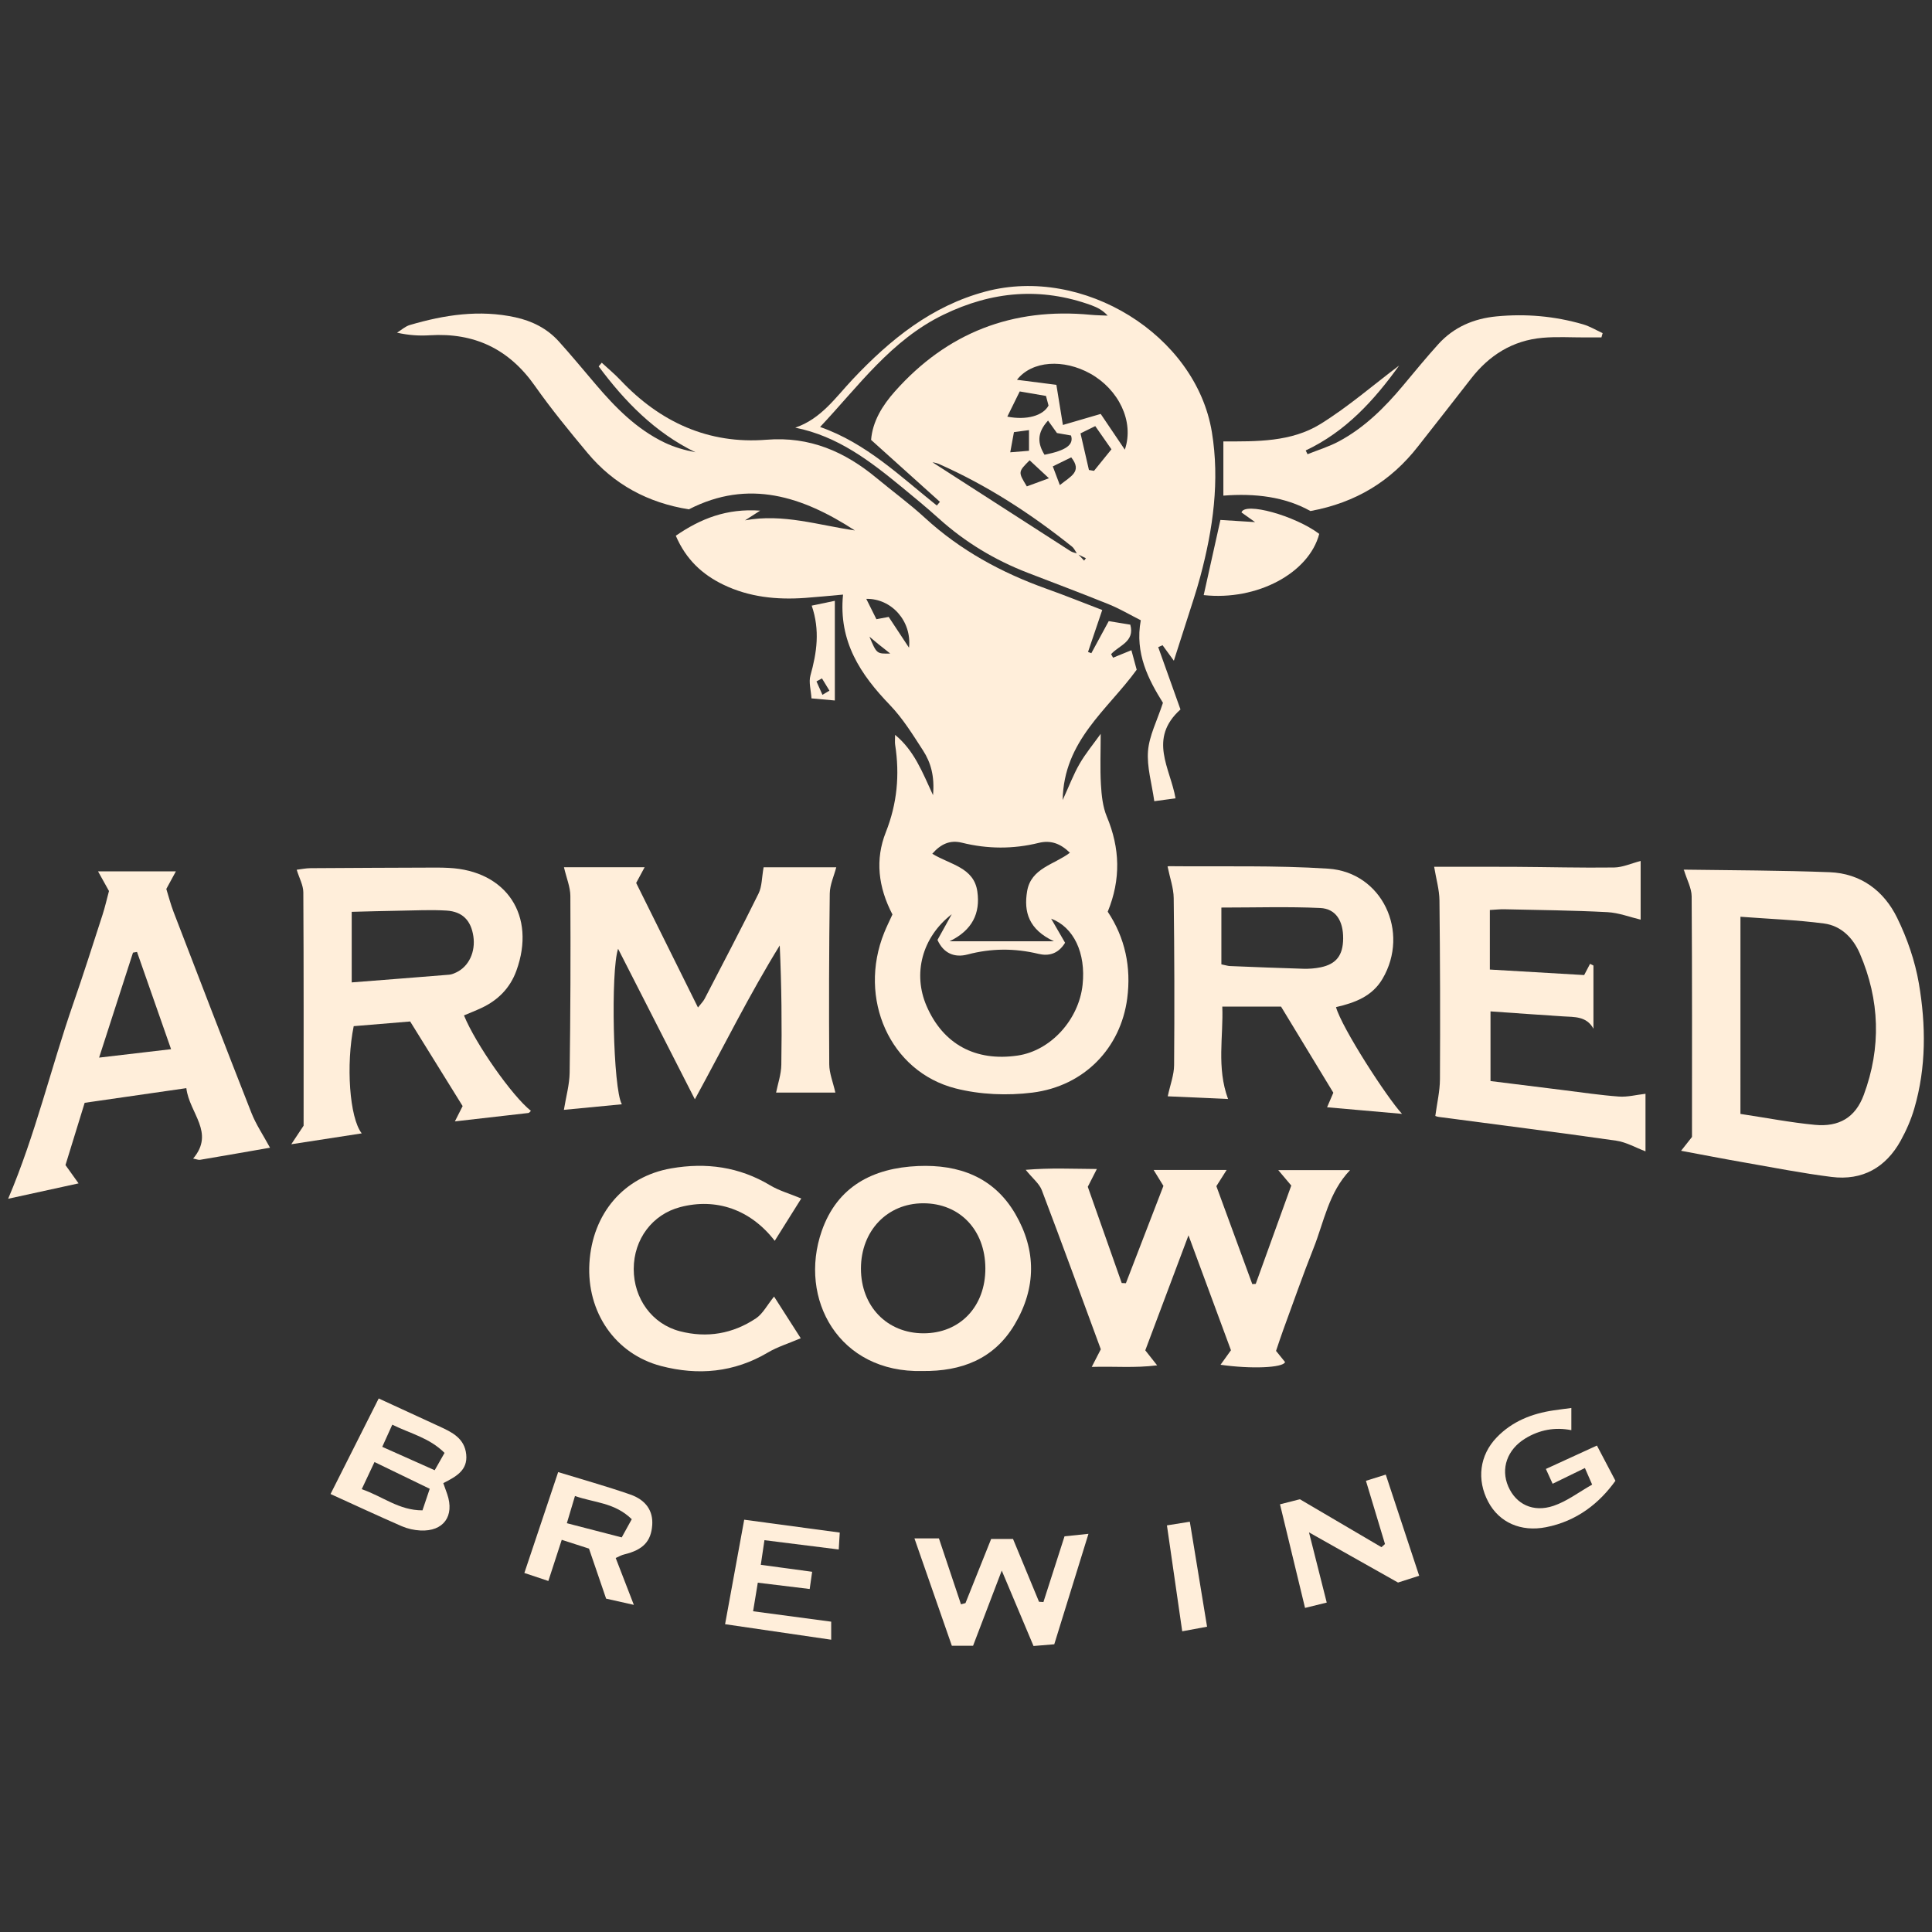<?xml version="1.0" encoding="utf-8"?>
<!-- Generator: Adobe Illustrator 25.2.3, SVG Export Plug-In . SVG Version: 6.00 Build 0)  -->
<svg version="1.1" id="Layer_1" xmlns="http://www.w3.org/2000/svg" xmlns:xlink="http://www.w3.org/1999/xlink" x="0px" y="0px"
	 viewBox="0 0 1920 1920" style="enable-background:new 0 0 1920 1920;" xml:space="preserve">
<rect x="0" y="0" width="1920" height="1920" fill="#333333" stroke="none"/>
<style type="text/css">
	.st0{fill:#FFEEDA;}
</style>
<g>
	<path class="st0" d="M886.9,908.78c-14.28-27.37-17.26-54.77-6.6-81.67c11.32-28.56,13.91-57.18,9.28-87.02
		c-0.38-2.46-0.05-5.03-0.05-9.82c19.08,15.76,26.89,36.58,37.7,59.94c1.7-18.93-2.24-32.51-9.97-44.47
		c-10.1-15.61-20.08-31.8-32.87-45.1c-29.15-30.29-51.2-62.99-46.59-109.74c-14.15,1.25-26.01,2.46-37.9,3.31
		c-28.02,1.99-55.37-0.78-81.01-13.15c-20.93-10.1-37.13-25.01-47.29-48.66c24.65-16.97,50.55-27.29,83.82-24.93
		c-6.57,4.22-10.78,6.93-14.99,9.64c37.71-7,73.18,4.9,109.14,10.03c-51.81-33.66-105.5-51.53-165-20.96
		c-40.53-6.47-74.49-24.63-100.7-56.05c-18.14-21.74-36.14-43.72-52.42-66.84c-25.71-36.53-60.12-52.85-104.34-50.1
		c-10.21,0.64-20.49,0.1-32.54-2.57c4.21-2.6,8.11-6.27,12.7-7.62c34.33-10.1,69.16-15.45,104.8-7.68
		c16.73,3.65,31.69,11.14,43.27,23.97c12.49,13.85,24.39,28.26,36.47,42.47c19.72,23.21,40.88,44.8,68.82,58.15
		c9.54,4.55,19.85,7.49,30.49,9.54c-40.43-19.75-70.21-50.46-96.18-85.35c1.03-1.21,2.06-2.42,3.08-3.64
		c6.23,5.78,12.81,11.22,18.64,17.38c39.43,41.74,87.56,63.78,145.1,59.16c43.06-3.46,77.82,11.86,109.61,38.26
		c15.85,13.16,32.57,25.36,47.72,39.28c35.24,32.38,76.15,54.58,120.89,70.57c18.71,6.68,37.15,14.13,55.41,21.11
		c-4.95,14.65-9.54,28.17-14.12,41.68c1.09,0.41,2.2,0.84,3.29,1.25c5.71-10.53,11.42-21.05,17.29-31.88
		c7.75,1.27,14.33,2.35,21.42,3.51c4.78,17.1-11.43,20.63-19.08,29.34c0.66,1.16,1.32,2.32,1.97,3.48
		c5.76-2.34,11.52-4.7,18.21-7.42c1.62,5.99,3.4,12.55,5.26,19.39c-28.81,39.79-72.59,70.42-73.56,129.53
		c6.52-14.2,10.79-25.64,16.82-36.04c6.01-10.38,13.8-19.75,20.96-29.77c0,17.83-0.7,34.16,0.24,50.41
		c0.63,10.74,1.79,22.12,5.88,31.89c13.08,31.29,14.08,62.26,0.88,94.45c17.35,26.06,23.43,55.29,19.36,86.25
		c-6.47,49.21-42.67,87.07-94.17,93.53c-24.98,3.14-52.03,2.04-76.36-4.16c-65.35-16.63-97.4-89.4-70.95-154.82
		C881.1,920.93,883.98,915.19,886.9,908.78z M1058.46,936.91c-7.01,11.46-16.72,13.35-26.4,11.03c-23.71-5.71-46.89-5.61-70.55,0.63
		c-12.94,3.42-23.88-1.16-29.84-14.47c4.32-7.79,8.29-14.97,14.17-25.56c-29.89,23.2-38.73,59.44-25.06,91.11
		c16.4,38.01,48.55,55.53,90.59,49.34c32.67-4.8,60.76-35.44,64.5-70.34c3.38-31.62-8.84-57.29-31.25-65.69
		C1049.1,920.71,1053.56,928.44,1058.46,936.91z M943.68,935.41c34.83,0,66.43,0,103.64,0c-25.03-11.74-30.07-29.18-26.56-49.83
		c3.89-22.92,26.93-26.29,42.49-38.14c-9.63-9.45-19.38-12.64-30.99-9.78c-25.45,6.27-50.85,6.13-76.31-0.18
		c-11.63-2.89-20.8,1.07-29.47,10.97c17.96,10.95,41.39,13.5,44.8,37.55C974.35,907.48,966.36,924.47,943.68,935.41z M903.36,643.68
		c2.95-26.63-17.69-49.08-42.46-48.53c2.87,5.77,6.13,12.3,10.07,20.21c2.46-0.46,6.42-1.2,12.19-2.28
		C889.64,622.9,896.52,633.3,903.36,643.68z M884.73,649.48c-3.86-3.04-7.74-6.05-11.57-9.14c-3.09-2.49-6.1-5.08-9.13-7.63
		C871.24,649.79,871.24,649.79,884.73,649.48z"/>
	<path class="st0" d="M1155.72,698.45c-14.22-22.83-28.15-48.99-22.02-82.04c-10.91-5.52-20.77-11.38-31.27-15.65
		c-26.81-10.87-53.91-21.04-80.92-31.46c-32.78-12.64-62.35-30.42-88.49-53.98c-11.95-10.77-24.37-21.02-36.82-31.24
		c-31.45-25.83-63.53-50.58-105.88-59.08c25.79-8.79,40.13-30.1,57.19-48.2c37.15-39.39,78.26-72.77,131.93-87.09
		c97-25.87,209.01,43.01,224.91,139.73c7.93,48.27,1.17,96.2-11.43,143.27c-1.99,7.45-4.22,14.84-6.56,22.19
		c-6.51,20.5-13.14,40.97-19.8,61.72c-3.44-4.72-7.34-10.07-11.23-15.41c-1.43,0.64-2.87,1.26-4.31,1.9
		c7.42,20.79,14.85,41.58,22.12,61.93c-32.39,29.19-10.11,58.3-4.91,88.31c-7.22,0.99-14.56,1.98-21.11,2.87
		c-2.48-17.72-7.5-34.09-6.23-49.95C1142.14,731.05,1149.88,716.32,1155.72,698.45z M1070.87,550.18c2.17,2.32,4.35,4.64,6.52,6.96
		c0.58-0.78,1.17-1.58,1.76-2.37c-2.87-1.4-5.75-2.8-8.62-4.21c-1.72-2.49-2.97-5.58-5.24-7.39
		c-40.79-32.62-84.31-60.88-132.21-82.07c-2.89-1.27-6.18-1.63-6.39-1.69c44.39,28.6,90.75,58.5,137.18,88.3
		C1065.89,549.01,1068.52,549.37,1070.87,550.18z M865.68,437.16c1.46-18.41,11.24-34.23,23.69-48.22
		c51.86-58.35,116.93-83.55,194.69-76.09c5.55,0.53,11.16,0.55,16.73,0.81c-4.72-5.19-10.15-8.09-15.89-10.19
		c-50.48-18.42-99.15-14.08-147.4,9.34C885.58,338,853.27,383.69,815,424.32c45.92,16.06,79.64,49.07,116.01,78.07
		c1.02-1.22,2.05-2.45,3.07-3.67C911.98,478.83,889.89,458.95,865.68,437.16z M1117.84,446.87c9.68-28.31-6.5-60.06-34.29-75.56
		c-26.39-14.72-57.9-13.06-72.89,6.13c13.88,1.77,26.24,3.35,39.16,5.01c2.09,12.83,4.17,25.66,6.48,39.88
		c14.73-4.3,26.77-7.82,37.57-10.97C1101.6,422.83,1108.59,433.17,1117.84,446.87z M1073.8,430.68c2.95,12.83,5.65,24.62,8.37,36.39
		c1.69,0.28,3.37,0.55,5.06,0.83c5.72-7.06,11.43-14.14,17.32-21.4c-5.99-8.58-10.94-15.66-16.09-23.04
		C1083.83,425.74,1080.48,427.38,1073.8,430.68z M1039.49,393.48c-9.13-1.57-16.61-2.85-26.09-4.48
		c-4.07,8.27-8.04,16.33-12.34,25.05c19.19,3.75,35.55-0.9,40.96-11.01C1041.41,400.7,1040.61,397.68,1039.49,393.48z
		 M1041.53,417.97c-11.43,12.45-10.26,22.96-3.5,33.96c21.26-4.22,29.31-9.83,26.35-19.13c-4.38-0.77-9.2-1.62-13.98-2.46
		C1047.83,426.76,1045.38,423.34,1041.53,417.97z M1023.24,457.43c-11.54,11.56-11.54,11.56-2.78,25.94
		c6.02-2.22,12.23-4.51,21.96-8.08C1034.53,467.96,1029.3,463.1,1023.24,457.43z M1053.27,482.09c10.73-8.81,22.58-13.31,11.3-27.57
		c-6.04,2.96-11.57,5.67-18.32,8.97C1048.47,469.39,1050.36,474.39,1053.27,482.09z M1022.6,427.44c-5.71,0.77-9.78,1.33-14.96,2.02
		c-1.21,6.59-2.27,12.38-3.67,20.04c7.45-0.6,12.74-1.03,18.63-1.51C1022.6,441.13,1022.6,435.64,1022.6,427.44z"/>
	<path class="st0" d="M1681.48,1129.89c0-80.9,0.21-159.99-0.33-239.08c-0.05-8.15-4.65-16.27-7.71-26.34
		c-1,1.54-0.37-0.24,0.22-0.23c48.2,0.67,96.43,0.72,144.58,2.55c30.98,1.18,53.96,18.47,67.11,45.31
		c10.02,20.45,17.79,42.9,21.62,65.31c7.05,41.36,7.38,83.27-4.56,124.2c-3.2,10.99-7.91,21.78-13.44,31.81
		c-14.83,26.9-38.11,40.05-68.76,36.21c-29.3-3.67-58.34-9.43-87.45-14.5c-20.04-3.49-40-7.38-62.12-11.5
		C1675.23,1137.81,1678.24,1134,1681.48,1129.89z M1729.63,1107c25.75,3.88,49.74,8.54,73.94,10.85
		c23.99,2.29,40.23-7.18,48.59-29.66c17.51-47.08,16.03-94.41-3.9-140.63c-6.65-15.42-18.59-27.56-35.53-29.79
		c-27.08-3.57-54.51-4.54-83.09-6.71C1729.63,977.79,1729.63,1041.11,1729.63,1107z"/>
	<path class="st0" d="M560.46,861.86c25.24,0,51.87,0,80.16,0c-3.13,5.8-5.37,9.97-8.4,15.6c20.11,40.54,40.34,81.29,61.42,123.78
		c3-3.86,5.23-5.98,6.57-8.57c18.05-34.82,36.32-69.55,53.65-104.73c3.44-6.97,3.15-15.76,5.01-26.03c21.85,0,47.64,0,72.2,0
		c-2.25,8.67-6.34,17.31-6.46,26c-0.74,56.63-0.87,113.26-0.51,169.89c0.05,8.73,3.68,17.44,6.07,27.98c-18.7,0-39.96,0-58.9,0
		c1.68-8.49,5.05-18.05,5.2-27.66c0.63-39.22,0.25-78.46-1.57-118.56c-30,48.55-55.24,99.65-84.35,152.9
		c-26.21-51.38-51.06-100.09-76.29-149.56c-7.46,21.53-5.05,139.44,3.74,154.51c-20.3,1.95-39.73,3.82-57.61,5.54
		c2.11-13.06,5.55-24.99,5.72-36.96c0.81-58.55,1.01-117.12,0.71-175.68C566.75,881.51,562.99,872.72,560.46,861.86z"/>
	<path class="st0" d="M289.47,1137.14c5.08-7.66,8.07-12.16,12.25-18.45c0-76.19,0.17-154.05-0.28-231.91
		c-0.04-7.05-4.02-14.08-6.58-22.43c4.23-0.51,8.98-1.54,13.75-1.57c41.87-0.31,83.73-0.43,125.61-0.59
		c3.86-0.01,7.73,0.13,11.59,0.31c57.65,2.74,87.21,47.56,67.37,102.18c-6.27,17.26-18.25,29.29-34.71,37.01
		c-5.72,2.68-11.6,4.97-17.37,7.41c11.57,28.47,48.02,80.26,66.5,94.84c-0.83,0.74-1.6,2.04-2.5,2.14
		c-23.6,2.77-47.21,5.42-73.04,8.35c2.93-5.79,4.99-9.85,7.7-15.22c-16.92-27.26-34.16-55.08-52.15-84.08
		c-18.9,1.57-37.82,3.14-56.1,4.66c-7.77,37.94-4.27,91,7.97,106.55C336.42,1129.88,314.69,1133.25,289.47,1137.14z M349.53,976.3
		c33.19-2.6,65.04-5.05,96.87-7.66c2.48-0.2,5-1.28,7.29-2.4c12.37-6,19.04-20.44,16.72-35.86c-2.33-15.54-10.73-24.47-26.69-25.46
		c-15.38-0.94-30.88-0.13-46.31,0.12c-15.78,0.24-31.57,0.73-47.88,1.12C349.53,930.45,349.53,952.03,349.53,976.3z"/>
	<path class="st0" d="M268.34,1140.59c-22.66,3.95-46.04,8.06-69.46,12.01c-1.75,0.3-3.69-0.62-6.94-1.23
		c21.96-25.94-3.79-45-6.76-69.98c-34.43,4.96-66.69,9.62-101.04,14.57c-6.35,20.63-12.73,41.29-19.07,61.88
		c4.33,6.05,7.88,11.02,13.01,18.18c-24.42,5.34-47.19,10.31-69.98,15.3c27.24-64.01,42.55-130.25,64.77-194.16
		c10.13-29.14,19.47-58.55,28.98-87.91c2.55-7.87,4.36-15.98,6.45-23.76c-3.49-6.28-6.5-11.68-10.87-19.54c26.71,0,51.26,0,77.36,0
		c-3.07,5.63-5.94,10.9-9.52,17.48c2.26,7.21,4.3,15.26,7.27,22.97c25.62,66.59,51.2,133.2,77.33,199.59
		C254.36,1117.43,261.46,1127.87,268.34,1140.59z M170.01,1042.67c-12.14-34.7-22.99-65.67-33.84-96.65c-1.34,0.23-2.67,0.47-4,0.69
		c-10.91,33.81-21.83,67.62-33.68,104.33C123.68,1048.1,145.59,1045.54,170.01,1042.67z"/>
	<path class="st0" d="M1393.32,1106.95c-24.08-2.12-48.16-4.24-74.48-6.56c2.23-5.17,3.77-8.74,6.22-14.45
		c-16.61-27.34-33.92-55.84-51.97-85.58c-18.78,0-37.3,0-58.39,0c1.21,29.54-5.83,60.42,5.72,91.81c-19.5-0.87-40.48-1.8-59.93-2.66
		c2.43-11.41,6.25-21.17,6.32-30.97c0.45-55.38,0.3-110.76-0.4-166.12c-0.13-9.99-3.78-19.95-6.01-30.97
		c-0.9,0.57,0.11-0.64,1.1-0.63c52.81,0.55,105.76-0.98,158.39,2.45c53.61,3.49,81.47,62.9,54.01,109.5
		c-10.41,17.66-27.78,23.82-46.19,28.1C1333.4,1021.38,1378.27,1090.73,1393.32,1106.95z M1213.79,901.92c0,9.74,0,19.3,0,28.87
		c0,9.34,0,18.69,0,27.58c4.65,0.95,6.47,1.59,8.33,1.67c24.34,0.98,48.69,2,73.05,2.7c5.72,0.17,11.59-0.27,17.19-1.42
		c15.68-3.22,22.32-12.01,22.45-28.65c0.14-17.42-7.22-29.59-22.8-30.31C1280.2,900.89,1248.27,901.92,1213.79,901.92z"/>
	<path class="st0" d="M1481.25,1005.1c0,23.87,0,45.48,0,69.23c23.9,2.98,47.92,6,71.97,8.96c18.52,2.28,37.01,5.1,55.6,6.45
		c8.53,0.63,17.27-1.7,26.46-2.75c0,17.42,0,37.92,0,57.2c-9.63-3.61-19.15-9.17-29.24-10.62c-58.59-8.38-117.33-15.78-176.02-23.56
		c-1.88-0.24-3.68-1.01-3.62-1c1.67-12.57,4.55-24.57,4.61-36.57c0.33-59.21,0.16-118.41-0.49-177.61
		c-0.12-10.68-3.29-21.33-5.28-33.42c25.35,0,52.8-0.13,80.25,0.03c32.84,0.19,65.69,1.1,98.53,0.66
		c8.58-0.12,17.11-4.08,26.44-6.49c0,18.13,0,39.46,0,58.33c-10.43-2.45-21.69-6.87-33.15-7.47c-34.08-1.77-68.22-2.09-102.36-2.86
		c-4.36-0.1-8.74,0.43-14.35,0.73c0,19.85,0,38.7,0,59.18c31.18,1.82,61.21,3.57,93.73,5.48c1.69-3.21,3.77-7.18,5.84-11.15
		c1.12,0.56,2.26,1.13,3.38,1.7c0,20.92,0,41.84,0,62.76c-6.85-12.56-18.89-11.52-30.32-12.26
		C1529.66,1008.54,1506.09,1006.83,1481.25,1005.1z"/>
	<path class="st0" d="M1212.96,1356.29c4.21-5.88,7-9.76,10.35-14.43c-13.65-36.92-27.2-73.58-42.2-114.2
		c-15.23,40.55-28.98,77.14-42.94,114.29c3.39,4.31,6.41,8.11,11.77,14.91c-22.5,2.84-42.45,0.84-64.99,1.56
		c3.54-6.88,5.92-11.51,9.02-17.51c-19.2-52.08-38.53-105.22-58.62-158.08c-2.49-6.57-9.02-11.6-16.03-20.27
		c24.49-2.08,46.44-0.97,70.72-0.82c-3.3,6.47-5.66,11.13-9.01,17.68c10.91,30.96,22.32,63.3,33.72,95.63
		c1.39,0.06,2.77,0.12,4.16,0.18c12.37-32.08,24.75-64.16,37.29-96.7c-2.91-4.72-5.69-9.24-9.74-15.83c25.02,0,47.53,0,72.56,0
		c-4.14,6.52-7,11.03-10.21,16.08c11.94,32.56,23.82,64.96,35.7,97.36c1.15-0.08,2.29-0.16,3.43-0.24
		c11.72-32.44,23.44-64.87,35.31-97.72c-3.8-4.51-7.26-8.6-12.91-15.31c24.9,0,46.78,0,71.31,0c-21.34,22.36-25.8,51.21-36.22,77.42
		c-10.69,26.89-20.22,54.23-30.19,81.41c-2.43,6.62-4.57,13.33-7.13,20.81c3.09,3.81,6.15,7.59,8.97,11.08
		C1275.19,1359.37,1243.21,1360.63,1212.96,1356.29z"/>
	<path class="st0" d="M916.83,1362.49c-83.22,2.23-123.68-71.72-100.19-139.13c15.46-44.37,50.98-62.67,95.71-64.57
		c40.52-1.73,75.36,10.94,96.69,47.64c21.04,36.21,20.79,73.66-0.67,109.8C987.92,1350.67,955.39,1362.95,916.83,1362.49z
		 M979.24,1260.34c-0.17-38.08-25.5-64.55-61.73-64.53c-35.78,0.02-61.89,27.38-61.91,64.86c-0.02,37.5,25.91,64.34,62.18,64.36
		C954.06,1325.05,979.41,1298.36,979.24,1260.34z"/>
	<path class="st0" d="M1390.47,363.24c-24.87,34.62-53.18,65.72-92.88,84.42c0.62,1.24,1.22,2.49,1.83,3.73
		c10.41-4.19,21.29-7.48,31.11-12.74c25.36-13.58,45.44-33.51,63.73-55.39c11.55-13.82,22.97-27.78,35.05-41.14
		c15.38-17.01,35.17-25.49,57.82-27.69c29.17-2.83,57.9-0.29,86.02,7.87c6.79,1.97,13.04,5.79,19.53,8.76
		c-0.39,1.42-0.8,2.85-1.19,4.27c-5.35,0-10.69-0.01-16.04,0c-14.13,0.04-28.34-0.87-42.37,0.36c-29.92,2.62-53.3,17.4-71.5,41
		c-17.29,22.42-34.92,44.59-52.34,66.91c-26.86,34.42-61.57,55.93-106.94,64.27c-25.37-14.2-55-17.78-86.53-15.31
		c0-18.51,0-34.99,0-53.9c32.98,0.1,67.49,0.69,96.53-17.3C1339.8,404.31,1364.52,382.79,1390.47,363.24z"/>
	<path class="st0" d="M796.3,1191.04c-8.11,12.94-16.95,27.03-26.38,42.06c-24.19-31.29-58.35-42.79-93.86-33.51
		c-27.69,7.23-46.21,31.84-46.27,61.47c-0.05,29.57,18.36,54.75,45.8,61.89c27.04,7.03,52.64,2.57,75.66-12.78
		c6.82-4.55,11.02-13.01,18.01-21.66c9.23,14.41,18.31,28.62,26.51,41.42c-12.34,5.27-23.17,8.57-32.63,14.17
		c-33.61,19.9-69.34,23.07-106.21,13.42c-45.63-11.95-74.04-53.64-71.19-102.13c2.92-49.63,34.43-86.13,81.22-94.26
		c34.9-6.08,67.76-1.58,98.56,16.93C774.24,1183.27,784.39,1186.1,796.3,1191.04z"/>
	<path class="st0" d="M959.48,1593.14c8.25-20.61,16.49-41.21,25.51-63.73c5.85,0,15.43,0,21.74,0
		c8.92,21.54,17.38,41.97,25.84,62.41c1.45,0.1,2.92,0.19,4.37,0.28c6.66-20.76,13.33-41.52,20.98-65.33
		c5.27-0.55,14.52-1.51,23.78-2.47c-11.4,36.83-22.37,72.26-33.98,109.77c-6,0.5-14.21,1.17-20.62,1.7
		c-10.19-24.19-19.91-47.26-31.57-74.95c-10.38,27.22-19.15,50.18-28.51,74.72c-5.57,0-14.5,0-21.09,0
		c-12.56-36.06-24.81-71.22-37.17-106.7c8.5,0,17.41,0,24.33,0c7.55,22.56,14.74,44.03,21.92,65.51
		C956.52,1593.94,958,1593.54,959.48,1593.14z"/>
	<path class="st0" d="M376.35,1389.78c19.94,9.2,40.27,18.61,60.65,27.94c12.51,5.73,24.7,11.76,26.32,27.69
		c1.62,15.96-10.27,22.07-22.78,28.51c1.44,4.03,2.73,7.46,3.9,10.93c7.46,21.82-3.68,37.25-26.6,36.14
		c-6.27-0.31-12.83-1.77-18.58-4.26c-23.48-10.23-46.71-21.05-70.77-31.99C344.81,1452.32,360.5,1421.21,376.35,1389.78z
		 M427.06,1479.54c-18.94-9.17-36.33-17.6-54.89-26.59c-4.59,9.76-8.25,17.54-12.69,26.98c20.87,7.14,36.91,21.08,60.37,21.04
		C422.1,1494.3,424.13,1488.22,427.06,1479.54z M379.88,1437.85c17.75,7.91,34.26,15.28,52.12,23.25c4.09-7.2,6.7-11.79,9.79-17.23
		c-15.09-15.06-33.9-19.12-51.94-28.04C386.44,1423.38,383.61,1429.6,379.88,1437.85z"/>
	<path class="st0" d="M611.87,1548.29c5.98,15.45,11.48,29.66,18.04,46.61c-10.8-2.43-19.35-4.35-27.56-6.19
		c-5.73-16.74-11.25-32.9-17.01-49.72c-8.89-2.86-17.24-5.57-27.08-8.74c-4.59,14.12-8.7,26.72-13.31,40.91
		c-8.34-2.78-16.67-5.57-23.84-7.96c11.23-33.53,22.12-66.01,33.59-100.25c23.08,7.1,47.58,13.92,71.56,22.24
		c15.98,5.55,22.86,16.57,21.92,30.36c-1.11,16.32-9.2,24.71-27.78,29.19C617.62,1545.38,615.04,1546.93,611.87,1548.29z
		 M627.84,1509.77c-17.16-16.73-37.39-16.32-56.44-23.07c-3.07,10.27-5.34,17.87-8.07,27.05c19.39,5.02,36.47,9.43,54.53,14.1
		C621.64,1521,624.25,1516.27,627.84,1509.77z"/>
	<path class="st0" d="M1272.05,1494.97c7.79-1.98,15.79-4.03,19.74-5.04c28.94,17,55.01,32.32,81.08,47.64
		c1.17-1.04,2.34-2.09,3.51-3.13c-6.19-20.56-12.39-41.12-18.93-62.83c6.61-2.07,13.16-4.13,19.7-6.17
		c11.24,34.05,22.07,66.81,33.21,100.52c-7.27,2.33-16.27,5.23-21.02,6.76c-30.12-16.98-57.13-32.2-88.48-49.87
		c6.5,25.72,12,47.5,17.63,69.77c-6.42,1.58-13.22,3.26-21.56,5.3C1288.59,1563.43,1280.4,1529.55,1272.05,1494.97z"/>
	<path class="st0" d="M1196.22,591.41c5.58-25.07,10.85-48.79,16.62-74.7c10.14,0.64,20.69,1.3,34.47,2.16
		c-5.98-4.24-9.8-6.95-13.54-9.6c2.98-10.73,53.06,3.07,77.27,21.3C1300.82,569.59,1249.18,597.2,1196.22,591.41z"/>
	<path class="st0" d="M1536.28,1459.83c17.55-8.05,34.32-15.73,50.73-23.26c5.78,11,11.51,21.89,18.39,35
		c-15.86,22.22-38.28,40.16-69.08,46.16c-24.88,4.86-46.4-4.67-57.31-25.21c-11.68-22-8.67-46.33,8.44-64.08
		c15.36-15.93,34.85-23.62,56.38-26.82c5.56-0.83,11.15-1.51,17.76-2.4c0,7.18,0,14,0,22.06c-16.42-3.24-31.66-0.3-45.58,8.12
		c-18.21,11.02-24.83,30.09-17.09,47.88c7.59,17.47,24.53,26.06,44.87,19.23c13.44-4.52,25.31-13.7,38.47-21.13
		c-3.07-7.01-4.75-10.87-7.19-16.47c-11.13,5.42-21.2,10.33-32.09,15.63C1541.14,1470.5,1538.55,1464.81,1536.28,1459.83z"/>
	<path class="st0" d="M834.54,1523.06c-0.32,5.31-0.62,10.37-1.01,16.8c-24.48-3.07-48.3-6.05-73.83-9.24
		c-1.24,8.4-2.24,15.11-3.63,24.49c17.33,2.34,33.52,4.53,51.04,6.91c-0.64,4.45-1.52,10.63-2.45,17.11
		c-17.4-2.11-33.7-4.09-51.56-6.26c-1.6,9.76-2.92,17.72-4.68,28.41c26.56,3.53,51.77,6.88,77.61,10.32c0,5.52,0,11.65,0,17.93
		c-35.93-5.25-70.86-10.36-105.45-15.42c6.51-35.58,12.76-69.72,19.01-103.84C770.41,1514.4,801.54,1518.6,834.54,1523.06z"/>
	<path class="st0" d="M1159.69,1515.91c7.31-1.17,15.3-2.45,22.74-3.64c5.8,35.31,11.35,69.09,17.14,104.33
		c-7.37,1.37-15.99,2.96-24.69,4.56C1169.81,1586.1,1164.93,1552.27,1159.69,1515.91z"/>
	<path class="st0" d="M829.65,597.08c0,34.77,0,65.93,0,99.06c-7.81-0.71-14.48-1.3-23.21-2.1c-0.5-8.18-2.91-16.07-1.03-22.77
		c6.32-22.58,9.66-44.99,1.25-69.39C814.96,600.15,821.49,598.79,829.65,597.08z M817.34,690.51c2.31-1.38,4.64-2.76,6.95-4.15
		c-2.48-4.06-4.96-8.11-7.44-12.18c-1.81,1-3.63,2-5.44,3C813.38,681.63,815.37,686.07,817.34,690.51z"/>
</g>
</svg>
